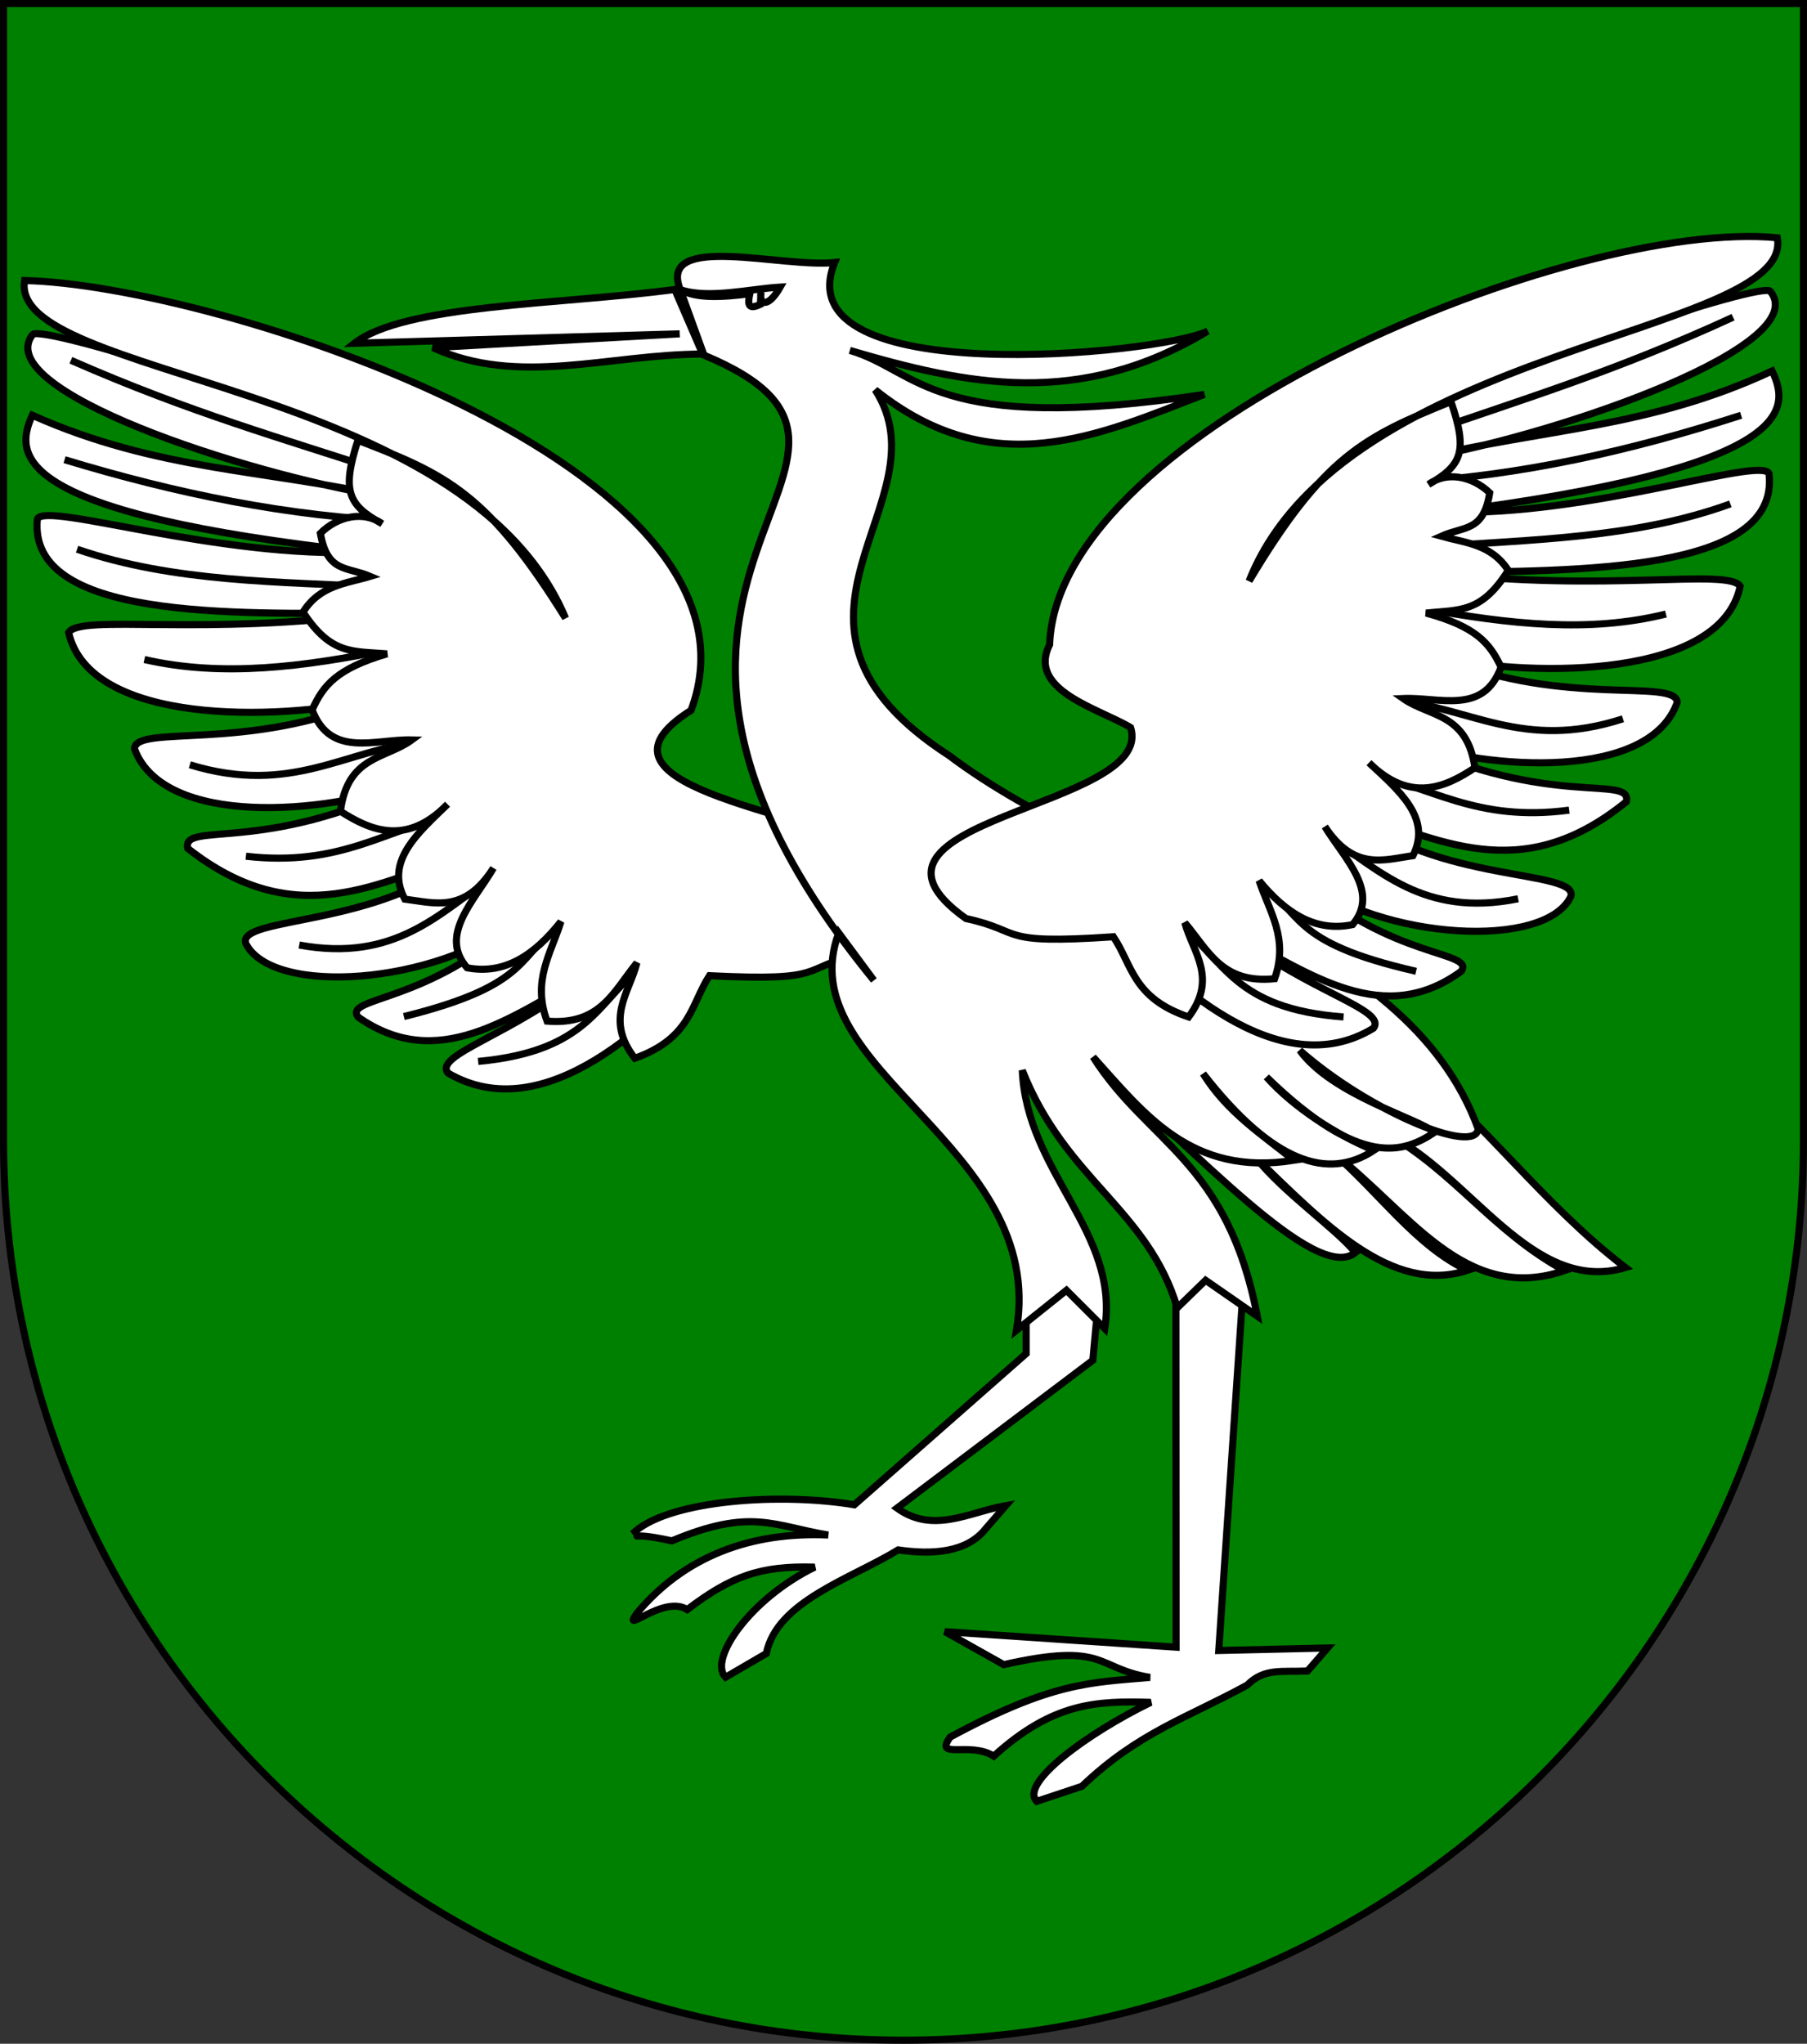 <?xml version="1.0" encoding="UTF-8" standalone="no"?>
<!-- Created with Inkscape (http://www.inkscape.org/) -->
<svg
   xmlns:dc="http://purl.org/dc/elements/1.1/"
   xmlns:cc="http://creativecommons.org/ns#"
   xmlns:rdf="http://www.w3.org/1999/02/22-rdf-syntax-ns#"
   xmlns:svg="http://www.w3.org/2000/svg"
   xmlns="http://www.w3.org/2000/svg"
   xmlns:sodipodi="http://sodipodi.sourceforge.net/DTD/sodipodi-0.dtd"
   xmlns:inkscape="http://www.inkscape.org/namespaces/inkscape"
   width="763"
   height="863"
   id="svg2"
   version="1.1"
   inkscape:version="0.46"
   sodipodi:docname="Wappen Herrschaft Rallerstelz.svg"
   sodipodi:version="0.32"
   inkscape:output_extension="org.inkscape.output.svg.inkscape">
  <rect width="100%" height="100%" fill="#333333" stroke="none"/>
  <defs
     id="defs4">
    <inkscape:perspective
       sodipodi:type="inkscape:persp3d"
       inkscape:vp_x="0 : 526.18109 : 1"
       inkscape:vp_y="0 : 1000 : 0"
       inkscape:vp_z="744.09448 : 526.18109 : 1"
       inkscape:persp3d-origin="372.04724 : 350.78739 : 1"
       id="perspective10" />
    <inkscape:perspective
       id="perspective2828"
       inkscape:persp3d-origin="0.5 : 0.33333333 : 1"
       inkscape:vp_z="1 : 0.5 : 1"
       inkscape:vp_y="0 : 1000 : 0"
       inkscape:vp_x="0 : 0.5 : 1"
       sodipodi:type="inkscape:persp3d" />
    <inkscape:perspective
       id="perspective2828-7"
       inkscape:persp3d-origin="0.5 : 0.33333333 : 1"
       inkscape:vp_z="1 : 0.5 : 1"
       inkscape:vp_y="0 : 1000 : 0"
       inkscape:vp_x="0 : 0.5 : 1"
       sodipodi:type="inkscape:persp3d" />
    <inkscape:perspective
       id="perspective3640"
       inkscape:persp3d-origin="0.5 : 0.33333333 : 1"
       inkscape:vp_z="1 : 0.5 : 1"
       inkscape:vp_y="0 : 1000 : 0"
       inkscape:vp_x="0 : 0.5 : 1"
       sodipodi:type="inkscape:persp3d" />
    <inkscape:perspective
       id="perspective3670"
       inkscape:persp3d-origin="0.5 : 0.33333333 : 1"
       inkscape:vp_z="1 : 0.5 : 1"
       inkscape:vp_y="0 : 1000 : 0"
       inkscape:vp_x="0 : 0.5 : 1"
       sodipodi:type="inkscape:persp3d" />
    <inkscape:perspective
       id="perspective3693"
       inkscape:persp3d-origin="0.5 : 0.33333333 : 1"
       inkscape:vp_z="1 : 0.5 : 1"
       inkscape:vp_y="0 : 1000 : 0"
       inkscape:vp_x="0 : 0.5 : 1"
       sodipodi:type="inkscape:persp3d" />
    <inkscape:perspective
       id="perspective3720"
       inkscape:persp3d-origin="0.5 : 0.33333333 : 1"
       inkscape:vp_z="1 : 0.5 : 1"
       inkscape:vp_y="0 : 1000 : 0"
       inkscape:vp_x="0 : 0.5 : 1"
       sodipodi:type="inkscape:persp3d" />
    <inkscape:perspective
       id="perspective3747"
       inkscape:persp3d-origin="0.5 : 0.33333333 : 1"
       inkscape:vp_z="1 : 0.5 : 1"
       inkscape:vp_y="0 : 1000 : 0"
       inkscape:vp_x="0 : 0.5 : 1"
       sodipodi:type="inkscape:persp3d" />
    <inkscape:perspective
       id="perspective3763"
       inkscape:persp3d-origin="0.5 : 0.33333333 : 1"
       inkscape:vp_z="1 : 0.5 : 1"
       inkscape:vp_y="0 : 1000 : 0"
       inkscape:vp_x="0 : 0.5 : 1"
       sodipodi:type="inkscape:persp3d" />
    <inkscape:perspective
       id="perspective3792"
       inkscape:persp3d-origin="0.5 : 0.33333333 : 1"
       inkscape:vp_z="1 : 0.5 : 1"
       inkscape:vp_y="0 : 1000 : 0"
       inkscape:vp_x="0 : 0.5 : 1"
       sodipodi:type="inkscape:persp3d" />
    <inkscape:perspective
       id="perspective3814"
       inkscape:persp3d-origin="0.5 : 0.33333333 : 1"
       inkscape:vp_z="1 : 0.5 : 1"
       inkscape:vp_y="0 : 1000 : 0"
       inkscape:vp_x="0 : 0.5 : 1"
       sodipodi:type="inkscape:persp3d" />
    <inkscape:perspective
       id="perspective3841"
       inkscape:persp3d-origin="0.5 : 0.33333333 : 1"
       inkscape:vp_z="1 : 0.5 : 1"
       inkscape:vp_y="0 : 1000 : 0"
       inkscape:vp_x="0 : 0.5 : 1"
       sodipodi:type="inkscape:persp3d" />
    <inkscape:perspective
       id="perspective3841-5"
       inkscape:persp3d-origin="0.5 : 0.33333333 : 1"
       inkscape:vp_z="1 : 0.5 : 1"
       inkscape:vp_y="0 : 1000 : 0"
       inkscape:vp_x="0 : 0.5 : 1"
       sodipodi:type="inkscape:persp3d" />
    <inkscape:perspective
       id="perspective3872"
       inkscape:persp3d-origin="0.5 : 0.33333333 : 1"
       inkscape:vp_z="1 : 0.5 : 1"
       inkscape:vp_y="0 : 1000 : 0"
       inkscape:vp_x="0 : 0.5 : 1"
       sodipodi:type="inkscape:persp3d" />
    <inkscape:perspective
       id="perspective3898"
       inkscape:persp3d-origin="0.5 : 0.33333333 : 1"
       inkscape:vp_z="1 : 0.5 : 1"
       inkscape:vp_y="0 : 1000 : 0"
       inkscape:vp_x="0 : 0.5 : 1"
       sodipodi:type="inkscape:persp3d" />
    <inkscape:perspective
       id="perspective3920"
       inkscape:persp3d-origin="0.5 : 0.33333333 : 1"
       inkscape:vp_z="1 : 0.5 : 1"
       inkscape:vp_y="0 : 1000 : 0"
       inkscape:vp_x="0 : 0.5 : 1"
       sodipodi:type="inkscape:persp3d" />
    <inkscape:perspective
       id="perspective2860"
       inkscape:persp3d-origin="0.5 : 0.33333333 : 1"
       inkscape:vp_z="1 : 0.5 : 1"
       inkscape:vp_y="0 : 1000 : 0"
       inkscape:vp_x="0 : 0.5 : 1"
       sodipodi:type="inkscape:persp3d" />
    <inkscape:perspective
       id="perspective3672"
       inkscape:persp3d-origin="0.5 : 0.33333333 : 1"
       inkscape:vp_z="1 : 0.5 : 1"
       inkscape:vp_y="0 : 1000 : 0"
       inkscape:vp_x="0 : 0.5 : 1"
       sodipodi:type="inkscape:persp3d" />
    <inkscape:perspective
       id="perspective3695"
       inkscape:persp3d-origin="0.5 : 0.33333333 : 1"
       inkscape:vp_z="1 : 0.5 : 1"
       inkscape:vp_y="0 : 1000 : 0"
       inkscape:vp_x="0 : 0.5 : 1"
       sodipodi:type="inkscape:persp3d" />
    <inkscape:perspective
       id="perspective3261"
       inkscape:persp3d-origin="0.5 : 0.33333333 : 1"
       inkscape:vp_z="1 : 0.5 : 1"
       inkscape:vp_y="0 : 1000 : 0"
       inkscape:vp_x="0 : 0.5 : 1"
       sodipodi:type="inkscape:persp3d" />
    <inkscape:perspective
       id="perspective2828-1"
       inkscape:persp3d-origin="0.5 : 0.33333333 : 1"
       inkscape:vp_z="1 : 0.5 : 1"
       inkscape:vp_y="0 : 1000 : 0"
       inkscape:vp_x="0 : 0.5 : 1"
       sodipodi:type="inkscape:persp3d" />
    <inkscape:perspective
       id="perspective3652"
       inkscape:persp3d-origin="0.5 : 0.33333333 : 1"
       inkscape:vp_z="1 : 0.5 : 1"
       inkscape:vp_y="0 : 1000 : 0"
       inkscape:vp_x="0 : 0.5 : 1"
       sodipodi:type="inkscape:persp3d" />
    <inkscape:perspective
       id="perspective3652-2"
       inkscape:persp3d-origin="0.5 : 0.33333333 : 1"
       inkscape:vp_z="1 : 0.5 : 1"
       inkscape:vp_y="0 : 1000 : 0"
       inkscape:vp_x="0 : 0.5 : 1"
       sodipodi:type="inkscape:persp3d" />
    <inkscape:perspective
       id="perspective3652-5"
       inkscape:persp3d-origin="0.5 : 0.33333333 : 1"
       inkscape:vp_z="1 : 0.5 : 1"
       inkscape:vp_y="0 : 1000 : 0"
       inkscape:vp_x="0 : 0.5 : 1"
       sodipodi:type="inkscape:persp3d" />
    <inkscape:perspective
       id="perspective3727"
       inkscape:persp3d-origin="0.5 : 0.33333333 : 1"
       inkscape:vp_z="1 : 0.5 : 1"
       inkscape:vp_y="0 : 1000 : 0"
       inkscape:vp_x="0 : 0.5 : 1"
       sodipodi:type="inkscape:persp3d" />
    <inkscape:perspective
       id="perspective3843"
       inkscape:persp3d-origin="0.5 : 0.33333333 : 1"
       inkscape:vp_z="1 : 0.5 : 1"
       inkscape:vp_y="0 : 1000 : 0"
       inkscape:vp_x="0 : 0.5 : 1"
       sodipodi:type="inkscape:persp3d" />
    <inkscape:perspective
       id="perspective3970"
       inkscape:persp3d-origin="0.5 : 0.33333333 : 1"
       inkscape:vp_z="1 : 0.5 : 1"
       inkscape:vp_y="0 : 1000 : 0"
       inkscape:vp_x="0 : 0.5 : 1"
       sodipodi:type="inkscape:persp3d" />
    <inkscape:perspective
       id="perspective4007"
       inkscape:persp3d-origin="0.5 : 0.33333333 : 1"
       inkscape:vp_z="1 : 0.5 : 1"
       inkscape:vp_y="0 : 1000 : 0"
       inkscape:vp_x="0 : 0.5 : 1"
       sodipodi:type="inkscape:persp3d" />
    <inkscape:perspective
       id="perspective4062"
       inkscape:persp3d-origin="0.5 : 0.33333333 : 1"
       inkscape:vp_z="1 : 0.5 : 1"
       inkscape:vp_y="0 : 1000 : 0"
       inkscape:vp_x="0 : 0.5 : 1"
       sodipodi:type="inkscape:persp3d" />
    <inkscape:perspective
       id="perspective4153"
       inkscape:persp3d-origin="0.5 : 0.33333333 : 1"
       inkscape:vp_z="1 : 0.5 : 1"
       inkscape:vp_y="0 : 1000 : 0"
       inkscape:vp_x="0 : 0.5 : 1"
       sodipodi:type="inkscape:persp3d" />
    <inkscape:perspective
       id="perspective4316"
       inkscape:persp3d-origin="0.5 : 0.33333333 : 1"
       inkscape:vp_z="1 : 0.5 : 1"
       inkscape:vp_y="0 : 1000 : 0"
       inkscape:vp_x="0 : 0.5 : 1"
       sodipodi:type="inkscape:persp3d" />
    <inkscape:perspective
       id="perspective4316-9"
       inkscape:persp3d-origin="0.5 : 0.33333333 : 1"
       inkscape:vp_z="1 : 0.5 : 1"
       inkscape:vp_y="0 : 1000 : 0"
       inkscape:vp_x="0 : 0.5 : 1"
       sodipodi:type="inkscape:persp3d" />
    <inkscape:perspective
       id="perspective2898"
       inkscape:persp3d-origin="0.5 : 0.33333333 : 1"
       inkscape:vp_z="1 : 0.5 : 1"
       inkscape:vp_y="0 : 1000 : 0"
       inkscape:vp_x="0 : 0.5 : 1"
       sodipodi:type="inkscape:persp3d" />
    <inkscape:perspective
       id="perspective3337"
       inkscape:persp3d-origin="0.5 : 0.33333333 : 1"
       inkscape:vp_z="1 : 0.5 : 1"
       inkscape:vp_y="0 : 1000 : 0"
       inkscape:vp_x="0 : 0.5 : 1"
       sodipodi:type="inkscape:persp3d" />
    <inkscape:perspective
       id="perspective3373"
       inkscape:persp3d-origin="0.5 : 0.33333333 : 1"
       inkscape:vp_z="1 : 0.5 : 1"
       inkscape:vp_y="0 : 1000 : 0"
       inkscape:vp_x="0 : 0.5 : 1"
       sodipodi:type="inkscape:persp3d" />
    <inkscape:perspective
       id="perspective3837"
       inkscape:persp3d-origin="0.5 : 0.33333333 : 1"
       inkscape:vp_z="1 : 0.5 : 1"
       inkscape:vp_y="0 : 1000 : 0"
       inkscape:vp_x="0 : 0.5 : 1"
       sodipodi:type="inkscape:persp3d" />
    <inkscape:perspective
       id="perspective4481"
       inkscape:persp3d-origin="0.5 : 0.33333333 : 1"
       inkscape:vp_z="1 : 0.5 : 1"
       inkscape:vp_y="0 : 1000 : 0"
       inkscape:vp_x="0 : 0.5 : 1"
       sodipodi:type="inkscape:persp3d" />
    <inkscape:perspective
       id="perspective4620"
       inkscape:persp3d-origin="0.5 : 0.33333333 : 1"
       inkscape:vp_z="1 : 0.5 : 1"
       inkscape:vp_y="0 : 1000 : 0"
       inkscape:vp_x="0 : 0.5 : 1"
       sodipodi:type="inkscape:persp3d" />
    <inkscape:perspective
       id="perspective4805"
       inkscape:persp3d-origin="0.5 : 0.33333333 : 1"
       inkscape:vp_z="1 : 0.5 : 1"
       inkscape:vp_y="0 : 1000 : 0"
       inkscape:vp_x="0 : 0.5 : 1"
       sodipodi:type="inkscape:persp3d" />
    <inkscape:perspective
       id="perspective3001"
       inkscape:persp3d-origin="0.5 : 0.33333333 : 1"
       inkscape:vp_z="1 : 0.5 : 1"
       inkscape:vp_y="0 : 1000 : 0"
       inkscape:vp_x="0 : 0.5 : 1"
       sodipodi:type="inkscape:persp3d" />
    <inkscape:perspective
       id="perspective3028"
       inkscape:persp3d-origin="0.5 : 0.33333333 : 1"
       inkscape:vp_z="1 : 0.5 : 1"
       inkscape:vp_y="0 : 1000 : 0"
       inkscape:vp_x="0 : 0.5 : 1"
       sodipodi:type="inkscape:persp3d" />
  </defs>
  <sodipodi:namedview
     id="base"
     pagecolor="#ffffff"
     bordercolor="#666666"
     borderopacity="1.0"
     inkscape:pageopacity="0.0"
     inkscape:pageshadow="2"
     inkscape:zoom="0.35"
     inkscape:cx="128.49794"
     inkscape:cy="572.88627"
     inkscape:document-units="px"
     inkscape:current-layer="layer1"
     showgrid="false"
     inkscape:window-width="852"
     inkscape:window-height="778"
     inkscape:window-x="140"
     inkscape:window-y="21"
     inkscape:window-maximized="1">
    <inkscape:grid
       type="xygrid"
       id="grid2816"
       empspacing="5"
       visible="true"
       enabled="true"
       snapvisiblegridlinesonly="true" />
  </sodipodi:namedview>
  <g
     inkscape:label="Ebene 1"
     inkscape:groupmode="layer"
     id="layer1"
     transform="translate(-1.644,-192.036)">
    <path
       style="fill:#008000;fill-opacity:1;stroke:#000000;stroke-width:3;stroke-miterlimit:4;stroke-opacity:1;stroke-dasharray:none"
       d="m 763.144,193.536 0,480 c 0,209.868 -170.132,380 -380,380 -209.868,0 -380,-170.132 -380,-380 l 0,-480 760,0 z"
       id="path2850" />
    <g
       id="g2944"
       transform="matrix(-1.328,-0.094,-0.094,1.328,-105.807,-54.238)"
       style="stroke:#000000;stroke-width:2.254;stroke-miterlimit:4;stroke-opacity:1;stroke-dasharray:none">
      <g
         id="g4605-8"
         transform="matrix(0.174,0.734,-0.663,0.157,-326.479,742.981)"
         style="stroke:#000000;stroke-width:3.143;stroke-miterlimit:4;stroke-opacity:1;stroke-dasharray:none" />
      <g
         id="g4265-9"
         transform="matrix(0.555,0.512,-0.462,0.501,-137.577,572.441)"
         style="stroke:#000000;stroke-width:3.143;stroke-miterlimit:4;stroke-opacity:1;stroke-dasharray:none" />
      <g
         transform="matrix(0.555,0.512,-0.462,0.501,-244.123,573.308)"
         id="g3307"
         style="stroke:#000000;stroke-width:3.143;stroke-miterlimit:4;stroke-opacity:1;stroke-dasharray:none">
        <g
           id="g3294"
           transform="matrix(-0.184,0.983,-0.983,-0.184,10.004,25.433)"
           style="stroke:#000000;stroke-width:3.143;stroke-miterlimit:4;stroke-opacity:1;stroke-dasharray:none">
          <g
             transform="matrix(0.905,0,0,0.905,-387.1,-232.912)"
             style="stroke:#000000;stroke-width:3.474;stroke-miterlimit:4;stroke-opacity:1;stroke-dasharray:none"
             id="g3682" />
        </g>
      </g>
      <g
         transform="matrix(0.555,0.512,-0.462,0.501,-120.275,598.623)"
         id="g4265"
         style="stroke:#000000;stroke-width:3.143;stroke-miterlimit:4;stroke-opacity:1;stroke-dasharray:none" />
      <g
         transform="matrix(0.226,0.72,-0.65,0.204,-299.527,756.769)"
         id="g4605"
         style="stroke:#000000;stroke-width:3.143;stroke-miterlimit:4;stroke-opacity:1;stroke-dasharray:none" />
      <g
         transform="matrix(0.751,0.06,-0.035,0.682,-288.206,260.997)"
         id="g2958"
         style="stroke:#000000;stroke-width:3.143;stroke-miterlimit:4;stroke-opacity:1;stroke-dasharray:none" />
    </g>
    <g
       id="g3505">
      <g
         transform="translate(-2,0)"
         id="g3471">
        <path
           style="fill:#ffffff;fill-opacity:1;fill-rule:evenodd;stroke:#000000;stroke-width:3;stroke-linecap:butt;stroke-linejoin:miter;stroke-miterlimit:4;stroke-dasharray:none;stroke-opacity:1"
           d="M 468.173,733.208 L 436.911,729.569 L 436.929,763.619 L 364.391,827.453 C 333.817,822.315 287.376,825.265 271.765,838.756 C 275.16,843.4 265.993,838.044 287.329,842.688 C 320.94,828.602 330.189,836.402 353.373,840.219 C 320.526,838.736 292.507,849.342 272.568,873.267 C 265.612,883.076 283.755,865.293 293.821,871.696 C 312.434,857.581 324.702,853.101 347.654,853.784 C 320.593,866.947 302.585,892.748 310.002,900.28 L 327.225,890.237 C 331.68,868.196 362.739,858.818 382.916,846.504 C 397.163,848.578 411.848,847.749 419.895,837.504 L 428.339,827.794 C 413.027,830.463 397.715,839.926 382.403,828.86 L 465.084,766.427 L 468.173,733.208 z"
           id="path3214"
           sodipodi:nodetypes="cccccccccccccccccc" />
        <path
           style="fill:#ffffff;fill-opacity:1;fill-rule:evenodd;stroke:#000000;stroke-width:3;stroke-linecap:butt;stroke-linejoin:miter;stroke-miterlimit:4;stroke-dasharray:none;stroke-opacity:1"
           d="M 528.595,735.63 L 500.148,727.768 L 500.248,887.577 L 402.622,881.023 L 427.472,894.955 C 471.083,885.154 466.046,896.526 489.23,900.343 C 463.762,902.549 447.775,902.385 404.854,925.534 C 397.898,935.342 413.184,927.192 423.25,933.595 C 448.291,910.909 466.62,910.195 489.572,910.877 C 462.511,924.041 433.987,945.142 441.404,952.674 L 460.483,946.32 C 484.362,923.48 505.312,917.297 530.244,903.599 C 537.584,896.264 544.804,898.179 555.752,897.628 L 564.197,887.918 L 518.261,888.984 L 528.595,735.63 z"
           id="path3204"
           sodipodi:nodetypes="cccccccccccccccc" />
        <g
           id="g3323"
           transform="matrix(-0.985,0,0,0.985,807.78,28.829)"
           style="stroke-width:3.045;stroke-miterlimit:4;stroke-dasharray:none">
          <path
             sodipodi:nodetypes="cccccccccccccccccccc"
             id="path3261"
             d="M 629.458,366.348 C 692.555,337.64 797.855,305.131 802.34,309.053 C 820.952,332.706 712.778,368.692 651.216,378.644 C 701.654,367 748.762,367.71 802.53,343.712 C 810.713,361.387 810.111,385.847 659.828,402.385 C 722.911,405.3 796.346,380.699 800.352,388.107 C 804.767,431.319 716.974,428.909 654.262,428.458 C 728.875,438.682 781.852,428.741 786.973,436.845 C 777.892,476.638 697.641,474.717 657.611,465.698 C 710.284,488.165 758.121,476.092 758.753,486.702 C 746.214,520.497 676.621,514.779 640.655,501.366 C 703.072,532.164 738.514,517.468 735.896,529.401 C 689.088,566.199 653.525,543.546 616.772,531.818 C 652.342,563.365 714.954,558.298 711.025,570.155 C 699.558,592.854 629.757,587.984 593.923,559.956 C 633.009,596.146 669.041,592.849 662.924,601.672 C 628.801,625.639 598.022,602.082 564.675,583.595 C 596.988,609.679 630.568,617.738 624.34,625.706 C 582.87,650.01 535.441,603.449 510.348,574.33 L 629.458,366.348 z"
             style="fill:#ffffff;fill-opacity:1;fill-rule:evenodd;stroke:#000000;stroke-width:3.045;stroke-linecap:butt;stroke-linejoin:miter;stroke-miterlimit:4;stroke-dasharray:none;stroke-opacity:1" />
          <g
             style="stroke-width:2.638;stroke-miterlimit:4;stroke-dasharray:none"
             transform="matrix(-1.154,-2.111999e-2,-2.111999e-2,1.154,925.353,-54.459)"
             id="g3263">
            <path
               style="fill:none;fill-rule:evenodd;stroke:#000000;stroke-width:2.638;stroke-linecap:butt;stroke-linejoin:miter;stroke-miterlimit:4;stroke-dasharray:none;stroke-opacity:1"
               d="M 113.137,134.68 C 157.465,155.101 191.5,165.229 228.294,178.117"
               id="path3265"
               transform="translate(1.644,192.036)"
               sodipodi:nodetypes="cc" />
            <path
               style="fill:none;fill-rule:evenodd;stroke:#000000;stroke-width:2.638;stroke-linecap:butt;stroke-linejoin:miter;stroke-miterlimit:4;stroke-dasharray:none;stroke-opacity:1"
               d="M 111.75,363.587 C 152.639,376.806 194.443,386.37 238.019,388.841"
               id="path3267"
               sodipodi:nodetypes="cc" />
            <path
               style="fill:none;fill-rule:evenodd;stroke:#000000;stroke-width:2.638;stroke-linecap:butt;stroke-linejoin:miter;stroke-miterlimit:4;stroke-dasharray:none;stroke-opacity:1"
               d="M 115.791,396.922 C 151.596,409.939 190.566,410.293 228.928,413.084"
               id="path3269"
               sodipodi:nodetypes="cc" />
            <path
               style="fill:none;fill-rule:evenodd;stroke:#000000;stroke-width:2.638;stroke-linecap:butt;stroke-linejoin:miter;stroke-miterlimit:4;stroke-dasharray:none;stroke-opacity:1"
               d="M 140.034,438.338 C 168.992,445.529 198.96,442.149 230.948,436.318"
               id="path3271"
               sodipodi:nodetypes="cc" />
            <path
               style="fill:none;fill-rule:evenodd;stroke:#000000;stroke-width:2.638;stroke-linecap:butt;stroke-linejoin:miter;stroke-miterlimit:4;stroke-dasharray:none;stroke-opacity:1"
               d="M 156.197,477.734 C 193.965,490.062 214.112,473.02 243.07,470.663"
               id="path3273"
               sodipodi:nodetypes="cc" />
            <path
               style="fill:none;fill-rule:evenodd;stroke:#000000;stroke-width:2.638;stroke-linecap:butt;stroke-linejoin:miter;stroke-miterlimit:4;stroke-dasharray:none;stroke-opacity:1"
               d="M 176.4,512.079 C 211.74,516.778 228.52,502.917 254.182,497.937"
               id="path3275"
               sodipodi:nodetypes="cc" />
            <path
               style="fill:none;fill-rule:evenodd;stroke:#000000;stroke-width:2.638;stroke-linecap:butt;stroke-linejoin:miter;stroke-miterlimit:4;stroke-dasharray:none;stroke-opacity:1"
               d="M 195.593,545.414 C 231.324,552.65 247.908,534.355 268.324,521.171"
               id="path3277"
               sodipodi:nodetypes="cc" />
            <path
               style="fill:none;fill-rule:evenodd;stroke:#000000;stroke-width:2.638;stroke-linecap:butt;stroke-linejoin:miter;stroke-miterlimit:4;stroke-dasharray:none;stroke-opacity:1"
               d="M 233.979,572.688 C 282.635,561.577 275.973,550.465 293.578,539.353"
               id="path3279"
               sodipodi:nodetypes="cc" />
            <path
               style="fill:none;fill-rule:evenodd;stroke:#000000;stroke-width:2.638;stroke-linecap:butt;stroke-linejoin:miter;stroke-miterlimit:4;stroke-dasharray:none;stroke-opacity:1"
               d="M 261.253,589.861 C 302.674,586.765 305.842,568.368 322.872,555.516"
               id="path3281"
               sodipodi:nodetypes="cc" />
          </g>
          <path
             sodipodi:nodetypes="cccccccccccccccccccccccc"
             id="path3283"
             d="M 448.423,574.874 C 419.332,563.674 441.497,544.893 449.277,528.239 C 470.447,513.351 571.623,502.676 520.148,470.209 C 481.098,365.705 724.567,287.691 805.851,285.957 C 812.843,328.464 616.716,328.407 573.953,430.692 C 607.327,377.089 624.914,369.081 662.969,354.45 C 669.897,376.091 667.34,382.129 652.585,390.214 C 660.368,384.583 671.507,386.83 679.05,394.331 C 676.044,411.275 667.817,408.485 657.686,412.784 C 667.994,415.883 679.182,416.494 686.479,428.106 C 674.487,446.511 665.216,444.784 650.481,445.99 C 672.174,452.374 677.867,459.574 682.579,470.02 C 674.611,490.874 655.558,482.476 639.841,482.881 C 651.064,491.132 667.421,489.57 670.452,513.481 C 657.466,521.813 642.024,528.391 624.54,510.474 C 637.272,522.831 651.504,534.917 642.856,551.145 C 630.081,552.743 617.251,557.347 604.862,537.821 C 613.264,552.159 628.357,566.619 616.143,580.579 C 600.126,583.679 587.245,575.143 575.935,560.783 C 580.168,574.483 588.369,585.961 581.869,603.443 C 559.126,605.296 553.546,591.013 543.356,578.447 C 546.663,591.393 557.229,602.664 544.257,619.365 C 520.1,610.675 520.279,596.372 512.253,583.962 C 460.765,586.491 474.197,580.955 448.423,574.874 z"
             style="fill:#ffffff;fill-opacity:1;fill-rule:evenodd;stroke:#000000;stroke-width:3.045;stroke-linecap:butt;stroke-linejoin:miter;stroke-miterlimit:4;stroke-dasharray:none;stroke-opacity:1" />
        </g>
        <path
           style="fill:#ffffff;fill-opacity:1;fill-rule:evenodd;stroke:#000000;stroke-width:3;stroke-linecap:butt;stroke-linejoin:miter;stroke-miterlimit:4;stroke-dasharray:none;stroke-opacity:1"
           d="M 600.605,642.988 C 629.455,664.52 654.635,700.201 689.969,727.285 C 650.465,739.013 624.547,687.79 588.684,670.391 C 617.774,686.774 633.775,711.936 664.237,728.572 C 621.976,743.009 598.055,702.864 566.328,678.673 C 586.312,695.963 601.537,718.22 623.285,728.451 C 591.191,738.953 562.288,708.236 533.9,680.925 C 546.119,696.075 567.046,710.258 575.98,720.952 C 558.927,734.62 506.757,675.351 467.695,643.309 L 600.605,642.988 z"
           id="path3206"
           sodipodi:nodetypes="cccccccccc" />
        <path
           style="fill:#ffffff;fill-opacity:1;fill-rule:evenodd;stroke:#000000;stroke-width:3;stroke-linecap:butt;stroke-linejoin:miter;stroke-miterlimit:4;stroke-dasharray:none;stroke-opacity:1"
           d="M 372.622,605.996 L 357.795,585.981 C 336.121,643.936 446.113,675.616 432.839,753.77 L 453.949,736.881 L 470.134,753.066 C 476.434,712.21 437.18,687.271 435.302,643.995 C 453.597,690.321 488.266,702.671 500.744,744.27 L 512.707,732.659 L 534.521,747.788 C 521.944,682.071 488.312,674.84 465.208,638.366 C 486.846,662.296 506.586,688.915 550.002,681.994 C 536.38,671.054 521.736,661.648 511.651,645.402 C 541.215,683.298 564.524,690.488 583.779,677.772 C 567.983,671.331 549.908,659.746 538.391,646.81 C 578.553,685.784 596.526,678.667 609.372,670.193 C 602.49,664.275 566.208,654.515 552.465,635.551 C 581.629,661.404 627.168,680.13 627.759,668.624 C 597.37,585.084 476.388,565.369 404.479,511.137 C 316.62,454.334 404.008,404.497 373.176,356.651 C 422.841,396.424 467.003,376.034 512.163,358.582 C 397.141,375.942 391.822,348.519 362.47,340.004 C 412.096,354.549 459.06,364.61 513.641,331.843 C 492.886,341.822 334.032,357.138 356.087,302.9 C 333.994,305.235 281.897,290.167 290.695,313.888 L 300.888,341.994 C 406.564,385.98 230.23,431.886 372.622,605.996 z"
           id="path2430"
           sodipodi:nodetypes="cccccccccccccccccccccccccc" />
        <path
           style="fill:#ffffff;fill-opacity:1;fill-rule:evenodd;stroke:#000000;stroke-width:3;stroke-linecap:butt;stroke-linejoin:miter;stroke-miterlimit:4;stroke-dasharray:none;stroke-opacity:1"
           d="M 288.55,314.265 C 240.445,320.704 174.544,320.469 153.308,336.983 L 290.64,333.003 L 186.419,338.832 C 222.753,355.461 260.683,341.587 300.35,341.547 L 288.55,314.265 z"
           id="path3208"
           sodipodi:nodetypes="cccccc" />
        <g
           id="g3297"
           transform="matrix(-0.985,0,0,0.985,853.853,33.866)"
           style="stroke-width:3.045;stroke-miterlimit:4;stroke-dasharray:none">
          <path
             sodipodi:nodetypes="cccccccccccccccccccc"
             id="path3212"
             d="M 274.039,345.104 C 212.235,315.607 108.813,281.593 104.311,285.385 C 85.5,308.412 191.698,345.913 252.326,356.855 C 202.716,344.442 156.172,344.292 103.497,319.617 C 95.095,336.927 95.248,361.098 243.39,380.15 C 181.027,381.889 108.937,356.262 104.846,363.507 C 99.704,406.109 186.465,405.316 248.417,406.004 C 174.533,414.754 122.385,403.977 117.181,411.889 C 125.431,451.358 204.733,450.911 244.436,442.727 C 192.002,463.967 144.969,451.177 144.153,461.646 C 155.928,495.253 224.771,490.862 260.539,478.264 C 198.331,507.556 163.588,492.4 165.958,504.234 C 211.527,541.427 247.064,519.694 283.579,508.774 C 247.874,539.292 186.121,533.155 189.788,544.938 C 200.704,567.566 269.738,564.017 305.64,536.98 C 266.378,572.021 230.847,568.113 236.729,576.938 C 270.001,601.228 300.829,578.516 334.101,560.858 C 301.713,586.039 268.398,593.392 274.407,601.375 C 314.928,626.131 362.618,580.997 387.93,552.689 L 274.039,345.104 z"
             style="fill:#ffffff;fill-opacity:1;fill-rule:evenodd;stroke:#000000;stroke-width:3.045;stroke-linecap:butt;stroke-linejoin:miter;stroke-miterlimit:4;stroke-dasharray:none;stroke-opacity:1" />
          <g
             style="stroke-width:2.67;stroke-miterlimit:4;stroke-dasharray:none"
             transform="matrix(1.14,0,0,1.14,-10.623,-75.895)"
             id="g3234">
            <path
               style="fill:none;fill-rule:evenodd;stroke:#000000;stroke-width:2.67;stroke-linecap:butt;stroke-linejoin:miter;stroke-miterlimit:4;stroke-dasharray:none;stroke-opacity:1"
               d="M 113.137,134.68 C 157.465,155.101 191.5,165.229 228.294,178.117"
               id="path3216"
               transform="translate(1.644,192.036)"
               sodipodi:nodetypes="cc" />
            <path
               style="fill:none;fill-rule:evenodd;stroke:#000000;stroke-width:2.67;stroke-linecap:butt;stroke-linejoin:miter;stroke-miterlimit:4;stroke-dasharray:none;stroke-opacity:1"
               d="M 111.75,363.587 C 152.639,376.806 194.443,386.37 238.019,388.841"
               id="path3218"
               sodipodi:nodetypes="cc" />
            <path
               style="fill:none;fill-rule:evenodd;stroke:#000000;stroke-width:2.67;stroke-linecap:butt;stroke-linejoin:miter;stroke-miterlimit:4;stroke-dasharray:none;stroke-opacity:1"
               d="M 115.791,396.922 C 151.596,409.939 190.566,410.293 228.928,413.084"
               id="path3220"
               sodipodi:nodetypes="cc" />
            <path
               style="fill:none;fill-rule:evenodd;stroke:#000000;stroke-width:2.67;stroke-linecap:butt;stroke-linejoin:miter;stroke-miterlimit:4;stroke-dasharray:none;stroke-opacity:1"
               d="M 140.034,438.338 C 168.992,445.529 198.96,442.149 230.948,436.318"
               id="path3222"
               sodipodi:nodetypes="cc" />
            <path
               style="fill:none;fill-rule:evenodd;stroke:#000000;stroke-width:2.67;stroke-linecap:butt;stroke-linejoin:miter;stroke-miterlimit:4;stroke-dasharray:none;stroke-opacity:1"
               d="M 156.197,477.734 C 193.965,490.062 214.112,473.02 243.07,470.663"
               id="path3224"
               sodipodi:nodetypes="cc" />
            <path
               style="fill:none;fill-rule:evenodd;stroke:#000000;stroke-width:2.67;stroke-linecap:butt;stroke-linejoin:miter;stroke-miterlimit:4;stroke-dasharray:none;stroke-opacity:1"
               d="M 176.4,512.079 C 211.74,516.778 228.52,502.917 254.182,497.937"
               id="path3226"
               sodipodi:nodetypes="cc" />
            <path
               style="fill:none;fill-rule:evenodd;stroke:#000000;stroke-width:2.67;stroke-linecap:butt;stroke-linejoin:miter;stroke-miterlimit:4;stroke-dasharray:none;stroke-opacity:1"
               d="M 195.593,545.414 C 231.324,552.65 247.908,534.355 268.324,521.171"
               id="path3228"
               sodipodi:nodetypes="cc" />
            <path
               style="fill:none;fill-rule:evenodd;stroke:#000000;stroke-width:2.67;stroke-linecap:butt;stroke-linejoin:miter;stroke-miterlimit:4;stroke-dasharray:none;stroke-opacity:1"
               d="M 233.979,572.688 C 282.635,561.577 275.973,550.465 293.578,539.353"
               id="path3230"
               sodipodi:nodetypes="cc" />
            <path
               style="fill:none;fill-rule:evenodd;stroke:#000000;stroke-width:2.67;stroke-linecap:butt;stroke-linejoin:miter;stroke-miterlimit:4;stroke-dasharray:none;stroke-opacity:1"
               d="M 261.253,589.861 C 302.674,586.765 305.842,568.368 322.872,555.516"
               id="path3232"
               sodipodi:nodetypes="cc" />
          </g>
          <path
             sodipodi:nodetypes="cccccccccccccccccccccccc"
             id="path3210"
             d="M 449.086,554.346 C 509.185,511.524 367.518,507.241 378.503,472.475 C 391.807,464.404 423.024,456.584 413.225,436.961 C 409.79,344.142 188.069,254.051 101.261,262.51 C 93.586,304.369 287.311,307.858 327.7,409.662 C 295.705,356.112 278.478,347.885 241.154,332.746 C 233.92,353.996 236.337,360.006 250.765,368.259 C 243.178,362.556 232.136,364.575 224.549,371.847 C 227.212,388.638 235.388,386.031 245.318,390.459 C 235.08,393.334 224.018,393.736 216.601,405.074 C 228.113,423.47 237.302,421.931 251.835,423.389 C 230.292,429.303 224.538,436.312 219.695,446.544 C 227.189,467.287 246.16,459.337 261.677,460.021 C 250.442,467.968 234.314,466.129 230.888,489.692 C 243.565,498.156 258.698,504.933 276.291,487.552 C 263.492,499.528 249.216,511.208 257.465,527.393 C 270.054,529.203 282.644,533.982 295.234,514.919 C 286.676,528.929 271.506,542.939 283.319,556.949 C 299.084,560.301 311.96,552.103 323.392,538.122 C 318.963,551.578 310.655,562.768 316.76,580.152 C 339.19,582.394 344.959,568.387 355.252,556.159 C 351.751,568.886 341.112,579.829 353.623,596.559 C 377.641,588.413 377.722,574.282 385.874,562.169 C 436.685,565.598 423.518,559.886 449.086,554.346 z"
             style="fill:#ffffff;fill-opacity:1;fill-rule:evenodd;stroke:#000000;stroke-width:3.045;stroke-linecap:butt;stroke-linejoin:miter;stroke-miterlimit:4;stroke-dasharray:none;stroke-opacity:1" />
        </g>
        <path
           style="fill:#ffffff;fill-opacity:1;fill-rule:evenodd;stroke:#000000;stroke-width:3;stroke-linecap:butt;stroke-linejoin:miter;stroke-miterlimit:4;stroke-dasharray:none;stroke-opacity:1"
           d="M 291.092,314.415 C 303.018,318.339 319.981,314.056 333.086,313.264 C 328.185,321.829 324.106,321.179 324.954,315.481 L 324.727,320.542 C 318.969,323.32 319.514,319.794 320.249,316.079 C 308.457,317.598 297.628,318.153 291.092,314.415 z"
           id="path3337"
           sodipodi:nodetypes="cccccc" />
      </g>
    </g>
  </g>
</svg>
